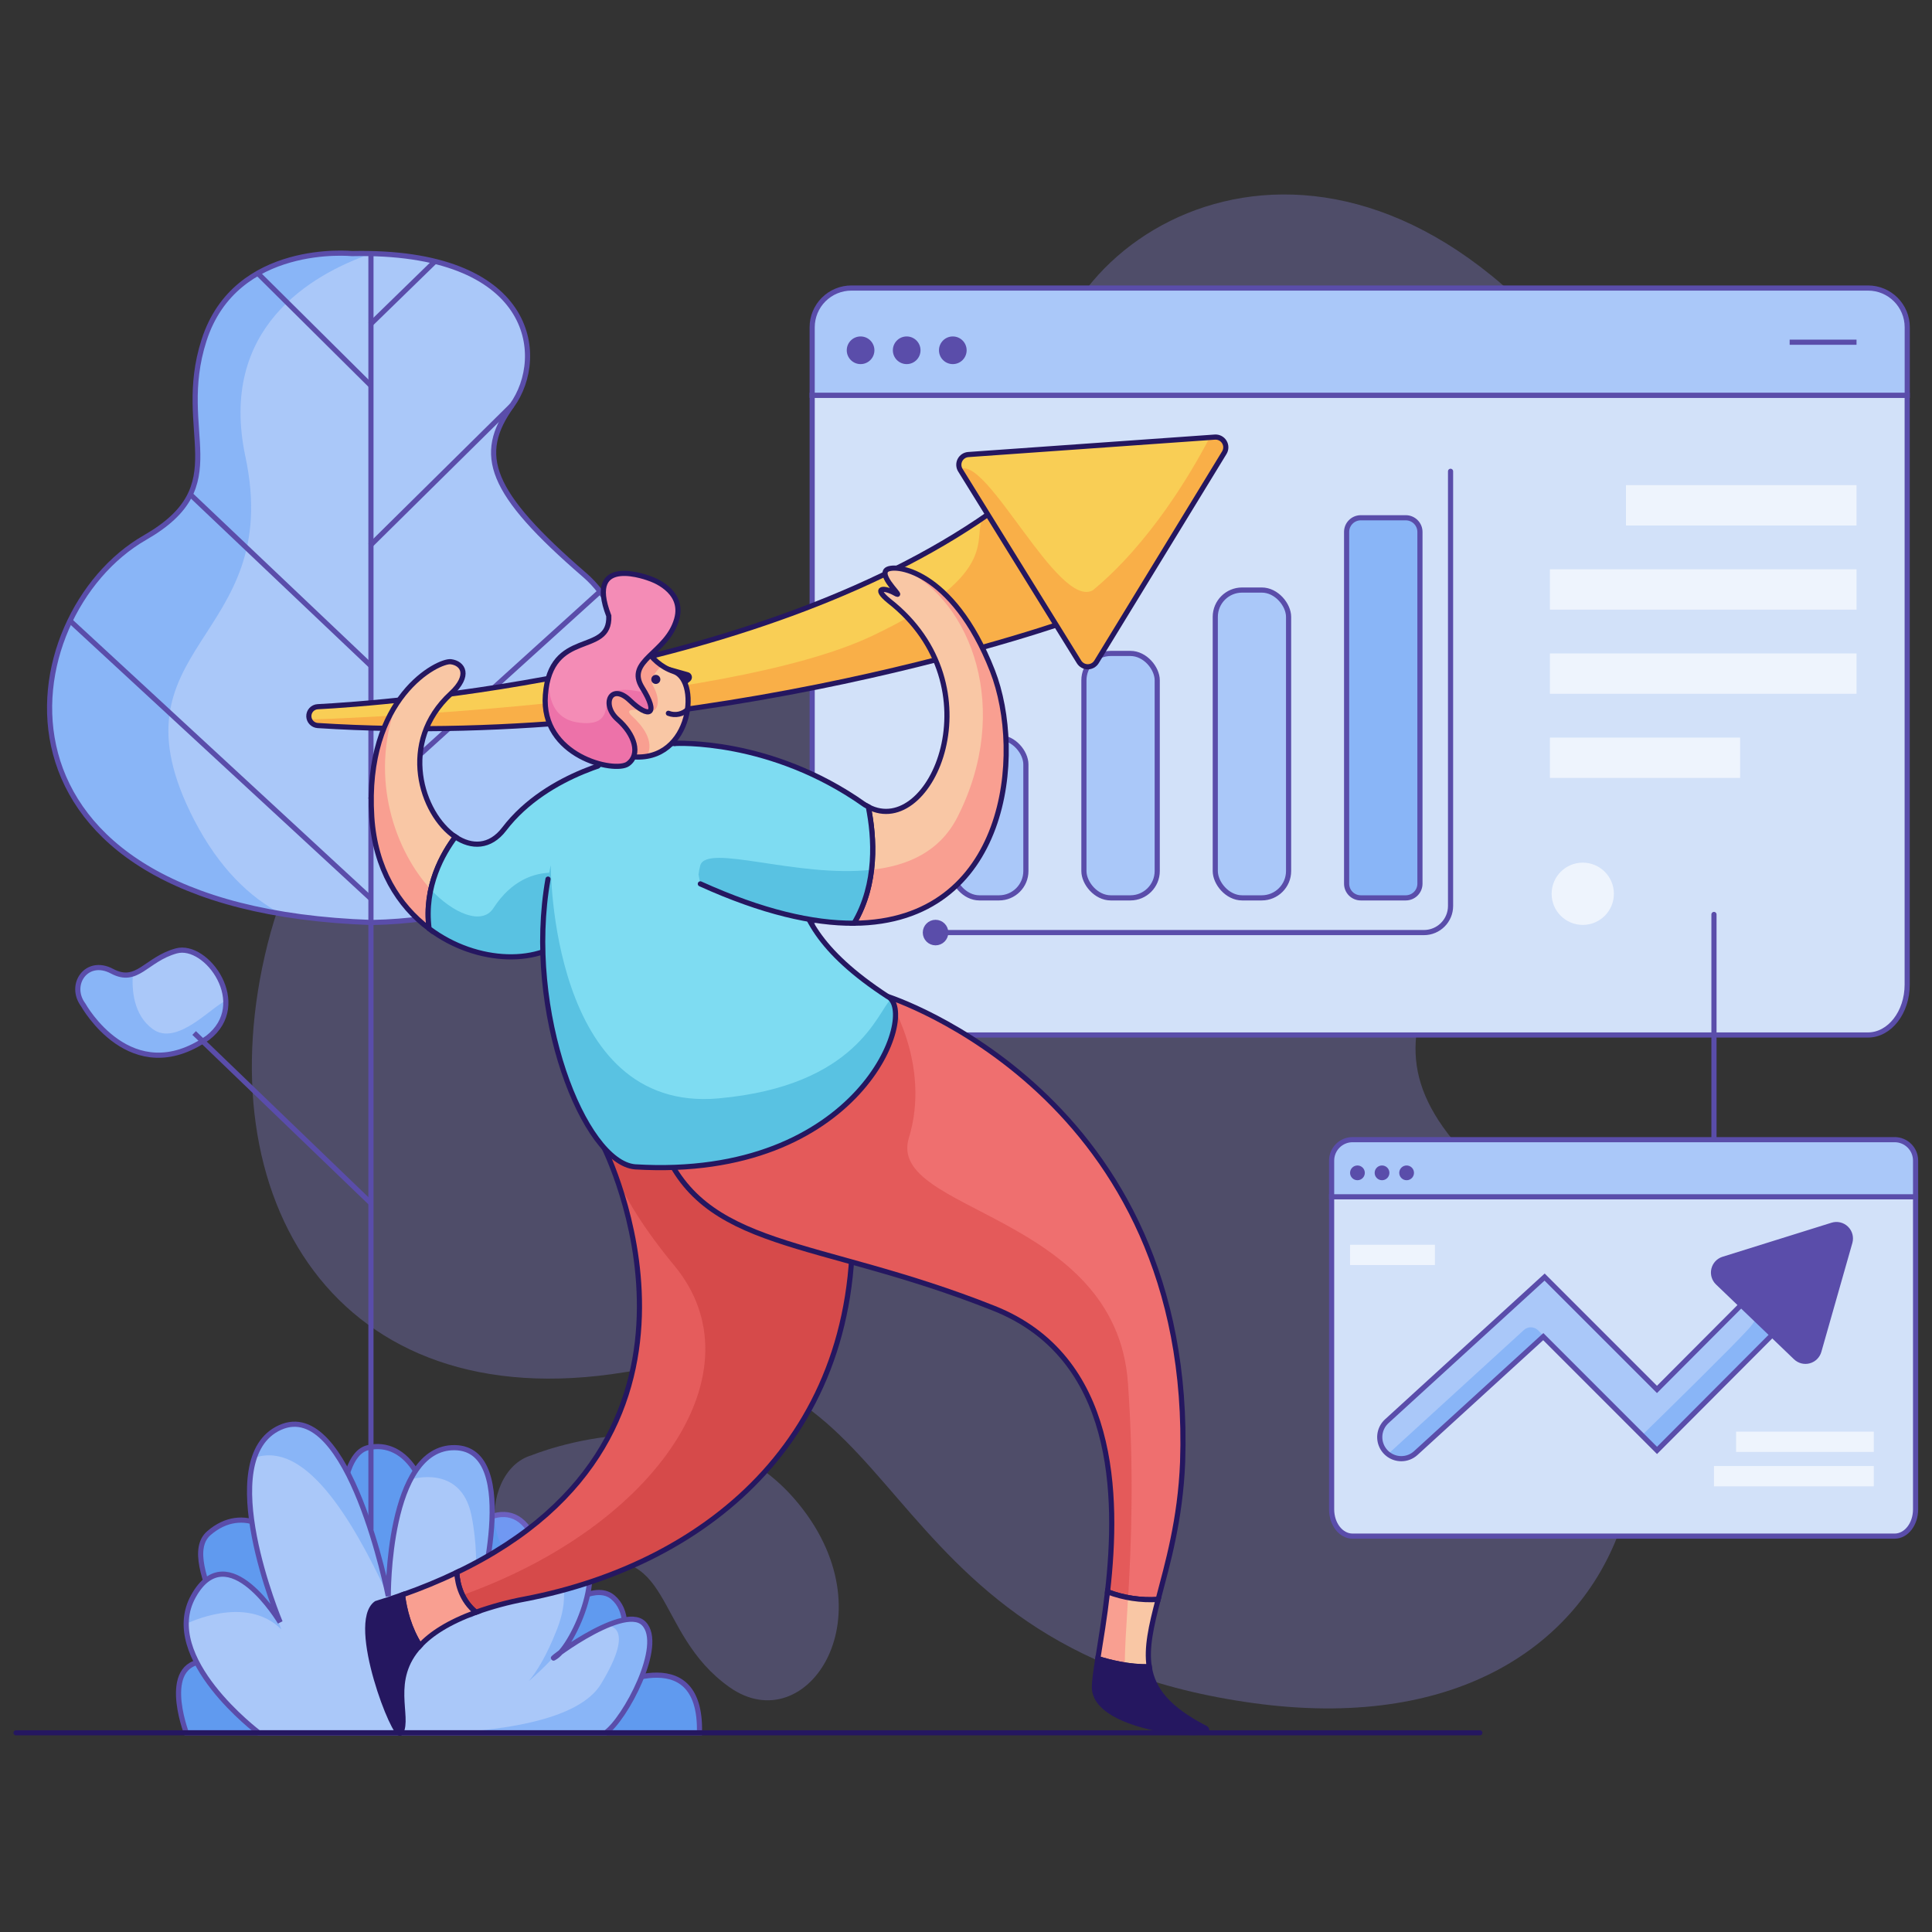 <svg width="1500" height="1500" viewBox="0 0 1500 1500" fill="none" xmlns="http://www.w3.org/2000/svg">
<rect x="0" y="0" width="1500" height="1500" fill="#333333" stroke="none"/>
<path d="M233.108 1345.32H144.653C144.653 1345.32 122.49 1287.22 163.122 1289.92C203.754 1292.61 135.455 1213.37 162.199 1190.31C188.942 1167.24 218.468 1187.54 228.614 1212.47C238.76 1237.4 265.552 1218 265.552 1218C265.552 1218 257.254 1130.38 285.844 1123.93C314.434 1117.48 341.252 1148.82 335.662 1225.39C362.405 1176.49 401.88 1155.33 417.197 1201.42C432.514 1247.52 390.995 1289.02 390.995 1289.02C390.995 1289.02 451.87 1219.84 475.855 1240.14C499.841 1260.43 469.268 1312.08 469.268 1312.08C469.268 1312.08 544.905 1270.57 543.059 1345.32H233.108Z" fill="#609AEF" stroke="#5A4DAA" stroke-width="4"/>
<path d="M200.922 1345.32C200.922 1345.32 123.438 1287.22 150.194 1239.25C176.949 1191.28 217.52 1259.54 217.52 1259.54C217.52 1259.54 164.021 1132.26 217.52 1108.28C271.019 1084.29 301.457 1239.25 301.457 1239.25C301.457 1239.25 300.533 1123.04 353.17 1123.96C405.808 1124.89 370.63 1247.56 370.63 1247.56C370.63 1247.56 415.83 1182.99 445.344 1197.74C474.858 1212.49 445.344 1277.07 431.504 1286.3C417.665 1295.52 483.157 1243.87 499.767 1260.44C516.377 1277.01 484.991 1335.15 470.216 1345.3L200.922 1345.32Z" fill="#AAC8F9"/>
<path d="M366.025 1176.53C374.324 1217.16 366.025 1256.78 366.025 1256.78C366.025 1256.78 369.017 1251.86 373.413 1243.72C371.603 1246.11 370.593 1247.56 370.593 1247.56C370.593 1247.56 405.685 1124.93 353.109 1123.96C337.25 1123.68 326.267 1134.06 318.633 1148.7C318.645 1148.7 357.714 1136.01 366.025 1176.53Z" fill="#89B5F7"/>
<path d="M410.499 1305.27C423.014 1294.5 434.37 1282.46 444.384 1269.33C456.82 1246.42 467.052 1208.6 445.344 1197.74C436.725 1193.46 426.875 1195.88 417.123 1201.44C417.123 1201.44 450.872 1218.01 432.428 1265.06C424.351 1285.68 416.631 1297.96 410.499 1305.27Z" fill="#89B5F7"/>
<path d="M301.457 1239.25C301.457 1239.25 271.032 1084.29 217.52 1108.28C207.251 1112.88 200.935 1121.31 197.413 1131.88C235.965 1118.42 271.98 1175.76 301.457 1239.25Z" fill="#89B5F7"/>
<path d="M218.444 1265.08C216.772 1260.47 214.713 1256 212.287 1251.73C200.479 1235.33 171.089 1201.73 150.169 1239.25C146.481 1245.82 144.547 1253.23 144.554 1260.76C145.158 1260.48 190.998 1237.58 218.444 1265.08Z" fill="#89B5F7"/>
<path d="M499.767 1260.46C494.115 1254.83 482.824 1257.07 470.918 1262.13C471.275 1262.13 494.94 1260.81 466.559 1307.51C450.048 1334.67 393.298 1343.07 348.294 1345.32H470.191C485.004 1335.18 516.364 1277.07 499.767 1260.46Z" fill="#89B5F7"/>
<path fill-rule="evenodd" clip-rule="evenodd" d="M200.922 1345.32C200.922 1345.32 123.438 1287.22 150.194 1239.25C176.949 1191.28 217.52 1259.54 217.52 1259.54C217.52 1259.54 164.021 1132.26 217.52 1108.28C271.019 1084.29 301.457 1239.25 301.457 1239.25C301.457 1239.25 300.533 1123.04 353.17 1123.96C405.808 1124.89 370.63 1247.56 370.63 1247.56C370.63 1247.56 415.83 1182.99 445.344 1197.74C474.858 1212.49 445.344 1277.07 431.504 1286.3C417.665 1295.52 483.157 1243.87 499.767 1260.44C516.377 1277.01 484.991 1335.15 470.216 1345.3L200.922 1345.32Z" stroke="#5A4DAA" stroke-width="4"/>
<path opacity="0.27" d="M1167 221.559C1167 221.559 1329.16 357.603 1223.34 562.365C1117.53 767.127 1025.46 812.463 1184.86 938.891C1344.27 1065.32 1283.81 1364.91 973.244 1322.3C662.678 1279.68 710.759 1028.22 485.398 1065.32C260.036 1102.42 158.332 929.275 207.805 732.762C257.278 536.25 438.671 504.643 599.451 522.508C760.232 540.374 840.265 459.024 813.83 345.204C782.223 209.184 980.114 59.399 1167 221.559Z" fill="#9E97FC"/>
<path opacity="0.27" d="M412.629 1129.91C412.629 1129.91 541.741 1076.31 617.317 1164.33C692.893 1252.34 626.933 1352.59 566.478 1309.99C506.022 1267.38 523.875 1193.18 446.92 1216.54C369.965 1239.91 369.965 1142.27 412.629 1129.91Z" fill="#9E97FC"/>
<path d="M630.566 764.431C630.566 786.04 644.208 803.561 661.028 803.561H1450.28C1467.1 803.561 1480.74 786.04 1480.74 764.431V306.862H630.566V764.431Z" fill="#D2E1F9"/>
<path fill-rule="evenodd" clip-rule="evenodd" d="M630.566 764.431C630.566 786.04 644.208 803.561 661.028 803.561H1450.28C1467.1 803.561 1480.74 786.04 1480.74 764.431V306.862H630.566V764.431Z" stroke="#5A4DAA" stroke-width="4"/>
<path d="M1450.32 223.627H661.065C652.979 223.617 645.222 226.823 639.501 232.536C633.78 238.25 630.566 246.004 630.566 254.089V306.862H1480.78V254.089C1480.78 237.266 1467.14 223.627 1450.32 223.627Z" fill="#AAC8F9" stroke="#5A4DAA" stroke-width="4"/>
<path d="M668.157 282.692C674.086 282.692 678.893 277.885 678.893 271.955C678.893 266.025 674.086 261.218 668.157 261.218C662.227 261.218 657.42 266.025 657.42 271.955C657.42 277.885 662.227 282.692 668.157 282.692Z" fill="#5A4DAA"/>
<path d="M703.95 282.692C709.88 282.692 714.687 277.885 714.687 271.955C714.687 266.025 709.88 261.218 703.95 261.218C698.02 261.218 693.213 266.025 693.213 271.955C693.213 277.885 698.02 282.692 703.95 282.692Z" fill="#5A4DAA"/>
<path d="M739.756 282.692C745.686 282.692 750.493 277.885 750.493 271.955C750.493 266.025 745.686 261.218 739.756 261.218C733.826 261.218 729.019 266.025 729.019 271.955C729.019 277.885 733.826 282.692 739.756 282.692Z" fill="#5A4DAA"/>
<path d="M1389.49 265.688H1441.4" stroke="#5A4DAA" stroke-width="4"/>
<rect x="739.571" y="572.659" width="56.922" height="124.446" rx="20.83" fill="#AAC8F9" stroke="#5A4DAA" stroke-width="4"/>
<rect x="841.546" y="507.327" width="56.922" height="189.777" rx="20.83" fill="#AAC8F9" stroke="#5A4DAA" stroke-width="4"/>
<rect x="943.533" y="458.112" width="56.922" height="238.992" rx="20.83" fill="#AAC8F9" stroke="#5A4DAA" stroke-width="4"/>
<path d="M1084.48 401.991H1056.51C1053.59 401.987 1050.79 403.146 1048.73 405.211C1046.66 407.276 1045.5 410.078 1045.51 412.998V686.096C1045.5 689.015 1046.66 691.815 1048.72 693.879C1050.79 695.944 1053.58 697.104 1056.5 697.104H1091.43C1097.51 697.104 1102.44 692.176 1102.44 686.096V412.998C1102.44 406.919 1097.51 401.991 1091.43 401.991H1084.48Z" fill="#89B5F7"/>
<path d="M1084.48 401.991H1056.51C1053.59 401.987 1050.79 403.146 1048.73 405.211C1046.66 407.276 1045.5 410.078 1045.51 412.998V675.507H1078.75C1084.83 675.507 1089.76 670.579 1089.76 664.5V401.991H1084.48Z" fill="#89B5F7"/>
<path fill-rule="evenodd" clip-rule="evenodd" d="M1084.48 401.991H1056.51C1053.59 401.987 1050.79 403.146 1048.73 405.211C1046.66 407.276 1045.5 410.078 1045.51 412.998V686.096C1045.5 689.015 1046.66 691.815 1048.72 693.879C1050.79 695.944 1053.58 697.104 1056.5 697.104H1091.43C1097.51 697.104 1102.44 692.176 1102.44 686.096V412.998C1102.44 406.919 1097.51 401.991 1091.43 401.991H1084.48Z" stroke="#5A4DAA" stroke-width="4" stroke-linecap="round"/>
<path d="M1126.21 365.926V703.384C1126.21 714.794 1116.96 724.045 1105.54 724.045H726.31" stroke="#5A4DAA" stroke-width="4" stroke-linecap="round"/>
<path d="M726.36 731.962C730.732 731.962 734.277 728.417 734.277 724.045C734.277 719.672 730.732 716.127 726.36 716.127C721.987 716.127 718.442 719.672 718.442 724.045C718.442 728.417 721.987 731.962 726.36 731.962Z" fill="#5A4DAA" stroke="#5A4DAA" stroke-width="4" stroke-linecap="round"/>
<rect opacity="0.63" x="1262.41" y="376.663" width="178.991" height="31.324" fill="white"/>
<rect opacity="0.63" x="1203.35" y="441.995" width="238.056" height="31.324" fill="white"/>
<rect opacity="0.63" x="1203.35" y="507.327" width="238.056" height="31.324" fill="white"/>
<rect opacity="0.63" x="1203.35" y="572.659" width="147.668" height="31.324" fill="white"/>
<path opacity="0.63" d="M1228.85 718.097C1242.19 718.097 1253.02 707.276 1253.02 693.927C1253.02 680.579 1242.19 669.757 1228.85 669.757C1215.5 669.757 1204.68 680.579 1204.68 693.927C1204.68 707.276 1215.5 718.097 1228.85 718.097Z" fill="white"/>
<path d="M64.669 780.277C64.669 780.277 101.607 847.074 161.214 805.802C195.086 779.674 160.438 731.728 136.822 738.291C113.206 744.853 106.643 764.529 86.967 754.039C67.292 743.548 52.861 764.529 64.669 780.277Z" fill="#AAC8F9"/>
<path d="M86.967 754.039C93.432 757.486 98.48 757.659 103.183 756.132C102.248 768.334 103.504 787.923 118.55 798.956C137.401 812.783 164.489 781.262 175.312 777.088C175.73 787.234 171.852 797.589 161.226 805.802C101.644 847.074 64.669 780.277 64.669 780.277C52.861 764.529 67.292 743.536 86.967 754.039Z" fill="#89B5F7"/>
<path fill-rule="evenodd" clip-rule="evenodd" d="M64.669 780.277C64.669 780.277 101.607 847.074 161.214 805.802C195.086 779.674 160.438 731.728 136.822 738.291C113.206 744.853 106.643 764.529 86.967 754.039C67.292 743.548 52.861 764.529 64.669 780.277Z" stroke="#5A4DAA" stroke-width="4"/>
<path d="M273.285 196.884C273.285 196.884 182.896 187.686 158.382 264.26C135.394 336.105 183.746 376.552 112.43 417.456C8.252 477.271 -26.938 705.502 288.602 716.226C519.935 711.633 521.474 504.815 454.062 446.575C379.409 382.105 369.805 353.121 397.423 314.828C425.04 276.535 414.23 193.818 273.285 196.884Z" fill="#AAC8F9"/>
<path d="M218.37 709.491C-20.782 669.45 16.735 472.346 112.43 417.493C183.746 376.589 135.394 336.142 158.382 264.297C182.897 187.686 273.285 196.884 273.285 196.884C278.456 196.773 283.431 196.785 288.245 196.884C241.924 212.977 169.266 254.594 190.555 354.673C221.202 498.732 80.257 500.21 150.723 636.55C170.239 674.276 194.077 696.747 218.37 709.491Z" fill="#89B5F7"/>
<path fill-rule="evenodd" clip-rule="evenodd" d="M273.285 196.884C273.285 196.884 182.896 187.686 158.382 264.26C135.394 336.105 183.746 376.552 112.43 417.456C8.252 477.271 -26.938 705.502 288.602 716.226C519.935 711.633 521.474 504.815 454.062 446.575C379.409 382.105 369.805 353.121 397.423 314.828C425.04 276.535 414.23 193.818 273.285 196.884Z" stroke="#5A4DAA" stroke-width="4"/>
<path d="M287.999 196.884V1187.72V196.884Z" fill="#AAC8F9"/>
<path d="M287.999 196.884V1187.72" stroke="#5A4DAA" stroke-width="4"/>
<path d="M287.999 934.163L150.723 802.022L287.999 934.163Z" fill="#AAC8F9"/>
<path d="M287.999 934.163L150.723 802.022" stroke="#5A4DAA" stroke-width="4"/>
<path d="M200.11 212.176L287.999 299.425L200.11 212.176Z" fill="#AAC8F9"/>
<path d="M200.11 212.176L287.999 299.425" stroke="#5A4DAA" stroke-width="4"/>
<path d="M397.373 314.853L287.432 423.513L397.373 314.853Z" fill="#AAC8F9"/>
<path d="M397.373 314.853L287.432 423.513" stroke="#5A4DAA" stroke-width="4"/>
<path d="M337.632 203.016L287.432 251.934L337.632 203.016Z" fill="#AAC8F9"/>
<path d="M337.632 203.016L287.432 251.934" stroke="#5A4DAA" stroke-width="4"/>
<path d="M147.657 383.792L287.999 516.968L147.657 383.792Z" fill="#AAC8F9"/>
<path d="M147.657 383.792L287.999 516.968" stroke="#5A4DAA" stroke-width="4"/>
<path d="M54.215 481.839L287.999 697.744L54.215 481.839Z" fill="#AAC8F9"/>
<path d="M54.215 481.839L287.999 697.744" stroke="#5A4DAA" stroke-width="4"/>
<path d="M466.313 458.851L287.075 621.146L466.313 458.851Z" fill="#AAC8F9"/>
<path d="M466.313 458.851L287.075 621.146" stroke="#5A4DAA" stroke-width="4"/>
<path d="M12.463 1345.34H1148.94H12.463Z" fill="#F9C7A5"/>
<path d="M12.463 1345.34H1148.94" stroke="#251760" stroke-width="4" stroke-linecap="round"/>
<path d="M660.683 924.83C645.341 737.072 445.184 838.788 469.071 891.253C469.071 891.253 580.305 1112.72 354.562 1220.85C355.276 1230.86 358.736 1242.94 369.497 1251.75C382.01 1247.28 394.86 1243.81 407.925 1241.39C549.892 1214.05 676.049 1112.61 660.683 924.83Z" fill="#E55C5C"/>
<path opacity="0.64" d="M660.683 924.83C659.633 910.07 656.881 895.481 652.482 881.353C618.93 853.391 585.119 830.981 555.778 817.105C513.84 822.362 474.045 850.534 467.913 875.529C468.602 884.367 470.504 893.067 473.565 901.386C474.71 904.144 476.028 907.432 477.394 911.236C485.336 929.705 499.385 953.408 523.666 982.786C590.697 1063.87 510.984 1184.06 359.007 1238.47C361.494 1243.62 365.089 1248.15 369.534 1251.75C382.047 1247.28 394.897 1243.81 407.962 1241.39C549.892 1214.05 676.049 1112.61 660.683 924.83Z" fill="#CC4040"/>
<path fill-rule="evenodd" clip-rule="evenodd" d="M660.683 924.83C645.341 737.072 445.184 838.788 469.071 891.253C469.071 891.253 580.305 1112.72 354.562 1220.85C355.276 1230.86 358.736 1242.94 369.497 1251.75C382.01 1247.28 394.86 1243.81 407.925 1241.39C549.892 1214.05 676.049 1112.61 660.683 924.83Z" stroke="#251760" stroke-width="4" stroke-linecap="round"/>
<path d="M369.534 1251.75C358.773 1242.94 355.313 1230.82 354.599 1220.85C340.882 1227.38 326.83 1233.17 312.501 1238.2C313.917 1249.91 317.525 1264.33 326.045 1277.71C334.578 1268.49 348.147 1259.57 369.534 1251.75Z" fill="#F99F91" stroke="#251760" stroke-width="4" stroke-linecap="round"/>
<path d="M311.048 1345.32C318.067 1333.01 301.383 1304.16 326.008 1277.69C317.525 1264.31 313.917 1249.89 312.464 1238.18C305.901 1240.51 299.142 1242.77 292.111 1244.93C270.896 1260.29 307.12 1352.22 311.048 1345.32Z" fill="#251760" stroke="#251760" stroke-width="4" stroke-linecap="round"/>
<path d="M899.194 1241.8C906.41 1214.27 916.432 1180.05 918.193 1135.08C927.637 849.229 689.039 773.641 689.039 773.641C570.922 750.012 481.15 799.621 513.04 885.847C544.93 972.074 632.339 960.266 771.72 1015.78C866.775 1053.65 868.437 1160.73 859.88 1235.88C872.411 1240.63 885.817 1242.65 899.194 1241.8Z" fill="#EF6F6F"/>
<path opacity="0.54" d="M511.329 826.352C504.692 843.245 504.692 863.29 513.04 885.847C544.93 972.037 632.339 960.266 771.72 1015.78C866.775 1053.65 868.437 1160.73 859.88 1235.88C865.072 1237.84 870.429 1239.34 875.886 1240.36C878.201 1200.39 880.651 1142.66 875.726 1073.67C866.282 941.366 687.919 941.366 705.637 883.483C723.355 825.601 689.101 773.641 689.101 773.641C602.037 772.889 544.819 794.942 511.329 826.352Z" fill="#DB4949"/>
<path fill-rule="evenodd" clip-rule="evenodd" d="M899.194 1241.8C906.41 1214.27 916.432 1180.05 918.193 1135.08C927.637 849.229 689.039 773.641 689.039 773.641C570.922 750.012 481.15 799.621 513.04 885.847C544.93 972.074 632.339 960.266 771.72 1015.78C866.775 1053.65 868.437 1160.73 859.88 1235.88C872.411 1240.63 885.817 1242.65 899.194 1241.8Z" stroke="#251760" stroke-width="4" stroke-linecap="round"/>
<path d="M246.714 548.686C296.581 546.1 595.339 525.402 776.559 392.621C808.006 390.33 834.921 480.226 834.921 480.226C834.921 480.226 551.21 582.78 246.615 563.301C242.873 563.022 239.934 559.983 239.782 556.233C239.642 552.246 242.729 548.885 246.714 548.686Z" fill="#F9CE55"/>
<path opacity="0.82" d="M834.958 480.251C834.958 480.251 813.399 408.381 786.36 394.775C779.514 394.775 773.727 395.736 769.75 397.509C767.903 398.814 766.056 400.119 764.16 401.412C752.426 414.956 782.629 443.633 677.231 493.66C561.479 548.686 246.714 558.462 240.25 558.659C241.272 561.313 243.741 563.133 246.578 563.325C551.21 582.804 834.958 480.251 834.958 480.251Z" fill="#F9A846"/>
<path fill-rule="evenodd" clip-rule="evenodd" d="M246.714 548.686C296.581 546.1 595.339 525.402 776.559 392.621C808.006 390.33 834.921 480.226 834.921 480.226C834.921 480.226 551.21 582.78 246.615 563.301C242.873 563.022 239.934 559.983 239.782 556.233V556.233C239.642 552.246 242.729 548.885 246.714 548.686Z" stroke="#251760" stroke-width="4" stroke-linecap="round"/>
<path d="M353.527 649.749C327.079 631.957 309.14 576.279 350.055 538.577C365.409 524.405 359.499 514.948 350.055 513.766C340.611 512.584 282.729 540.941 288.639 634.26C291.175 674.473 309.497 703.211 333.1 720.979C328.902 688.104 344.01 662.32 353.527 649.749Z" fill="#F9C7A5"/>
<path d="M307.699 546.715C295.46 565.628 286.053 593.849 288.614 634.26C291.151 674.473 309.472 703.211 333.076 720.979C331.799 710.833 332.265 700.543 334.455 690.554C307.564 661.643 286.213 604.98 307.699 546.715Z" fill="#F99F91"/>
<path d="M518.938 519.677L533.528 523.814C534.314 523.951 534.946 524.536 535.145 525.308C535.344 526.08 535.073 526.897 534.452 527.397L529.687 531.3" fill="#251760"/>
<path d="M518.938 519.677L533.528 523.814C534.314 523.951 534.946 524.536 535.145 525.308C535.344 526.08 535.073 526.897 534.452 527.397L529.687 531.3" stroke="#251760" stroke-width="4" stroke-linecap="round"/>
<path fill-rule="evenodd" clip-rule="evenodd" d="M353.527 649.749C327.079 631.957 309.14 576.279 350.055 538.577C365.409 524.405 359.499 514.948 350.055 513.766C340.611 512.584 282.729 540.941 288.639 634.26C291.175 674.473 309.497 703.211 333.1 720.979C328.902 688.104 344.01 662.32 353.527 649.749Z" stroke="#251760" stroke-width="4" stroke-linecap="round"/>
<path d="M443.411 725.202C480.029 685.05 497.747 592.913 488.291 588.185C488.291 588.185 425.693 598.823 391.439 643.704C380.443 658.097 366.062 658.146 353.564 649.749C344.071 662.32 328.939 688.104 333.137 720.979C370.384 749.077 420.916 749.803 443.411 725.202Z" fill="#7EDCF2"/>
<path d="M460.132 701.278C458.769 694.698 456.269 688.407 452.744 682.686C452.744 682.686 411.41 661.422 383.054 705.132C374.188 718.812 351.607 709.048 334.406 690.554C332.216 700.543 331.75 710.833 333.027 720.979C370.334 749.077 420.866 749.803 443.3 725.202C449.794 717.887 455.441 709.862 460.132 701.278Z" fill="#59C2E2"/>
<path fill-rule="evenodd" clip-rule="evenodd" d="M443.411 725.202C480.029 685.05 497.747 592.913 488.291 588.185C488.291 588.185 425.693 598.823 391.439 643.704C380.443 658.097 366.062 658.146 353.564 649.749C344.071 662.32 328.939 688.104 333.137 720.979C370.384 749.077 420.916 749.803 443.411 725.202Z" stroke="#251760" stroke-width="4" stroke-linecap="round"/>
<path d="M479.968 582.287C479.968 582.287 562.648 557.477 600.449 607.085C638.249 656.694 580.366 702.768 689.039 773.641C713.837 785.449 667.775 916.568 492.958 905.929C439.803 901.201 372.477 672.048 479.968 582.287Z" fill="#7EDCF2"/>
<path d="M691.76 775.734C681.245 785.202 666.002 843.036 557.92 852.775C426.813 864.595 427.614 671.69 427.614 671.69C403.838 777.248 452.239 902.309 492.958 905.929C660.474 916.124 709.762 796.173 691.76 775.734Z" fill="#59C2E2"/>
<path d="M471.73 584.639C471.73 584.639 562.685 557.477 600.485 607.085C638.286 656.693 580.403 702.768 689.076 773.641C713.874 785.449 667.812 916.568 492.995 905.929C453.594 902.433 407.162 785.609 425.471 682.526" stroke="#251760" stroke-width="4" stroke-linecap="round"/>
<path d="M496.984 493.561C496.984 493.561 501.971 514.099 523.309 521.425C544.647 528.751 536.237 597.112 485.324 586.683C434.41 576.254 461.215 496.27 496.984 493.561Z" fill="#F9C7A5"/>
<path d="M513.865 516.746C505.752 511.176 499.794 502.993 496.984 493.561C461.215 496.27 434.398 576.155 485.324 586.634C490.902 587.862 496.66 588.042 502.303 587.163C508.644 575.158 498.166 562.747 490.742 556.036C482.627 548.649 497.686 551.567 504.47 552.195C511.255 552.823 513.089 543.305 507.13 532.667C504.273 527.52 508.669 521.597 513.865 516.746Z" fill="#F99F91"/>
<path fill-rule="evenodd" clip-rule="evenodd" d="M496.984 493.561C496.984 493.561 501.971 514.099 523.309 521.425C544.647 528.751 536.237 597.112 485.324 586.683C434.41 576.254 461.215 496.27 496.984 493.561Z" stroke="#251760" stroke-width="4" stroke-linecap="round"/>
<path d="M504.729 449.297C504.729 449.297 531.817 457.916 525.39 480.694C517.83 507.45 485.324 512.708 498.622 533.935C511.919 555.162 503.965 558.191 489.079 543.859C474.193 529.527 466.51 547.171 479.623 558.634C492.736 570.098 497.624 585.796 487.454 593.11C477.284 600.424 419.733 587.262 423.427 539.623C427.466 487.097 473.91 509.986 472.679 478.207C453.618 429.079 504.729 449.297 504.729 449.297Z" fill="#F48CB6"/>
<path opacity="0.65" d="M489.079 543.859C503.042 557.304 510.922 555.482 500.863 537.702C494.916 536.742 486.21 534.378 478.786 536.237C464.614 539.783 480.017 564.557 449.888 561.109C419.758 557.662 427.097 522.311 427.097 522.311C424.989 527.894 423.744 533.765 423.403 539.722C419.709 587.36 477.308 600.572 487.429 593.209C497.55 585.846 492.712 570.184 479.598 558.733C466.485 547.282 474.193 529.539 489.079 543.859Z" fill="#EA65A2"/>
<path fill-rule="evenodd" clip-rule="evenodd" d="M504.729 449.297C504.729 449.297 531.817 457.916 525.39 480.694C517.83 507.45 485.324 512.708 498.622 533.935C511.919 555.162 503.965 558.191 489.079 543.859C474.193 529.527 466.51 547.171 479.623 558.634C492.736 570.098 497.624 585.796 487.454 593.11C477.284 600.424 419.733 587.262 423.427 539.623C427.466 487.097 473.91 509.986 472.679 478.207C453.618 429.079 504.729 449.297 504.729 449.297Z" stroke="#251760" stroke-width="4" stroke-linecap="round"/>
<path d="M751.822 352.912L943.163 339.368C946.14 339.142 948.992 340.602 950.549 343.149C952.107 345.695 952.107 348.9 950.551 351.447L851.31 513.902C849.862 516.252 847.298 517.684 844.538 517.684C841.777 517.684 839.214 516.252 837.766 513.902L745.617 365.028C744.153 362.659 744.034 359.698 745.303 357.22C746.573 354.742 749.045 353.108 751.822 352.912Z" fill="#F9CE55"/>
<path opacity="0.82" d="M943.163 339.368L939.223 339.651C924.842 367.158 892.829 421.617 848.503 458.26C821.661 473.417 766.007 352.629 745.309 364.449L745.617 365.028L837.766 513.939C839.214 516.289 841.777 517.721 844.538 517.721C847.298 517.721 849.862 516.289 851.31 513.939L950.502 351.484C952.073 348.943 952.087 345.736 950.54 343.18C948.992 340.625 946.143 339.153 943.163 339.368Z" fill="#F9A846"/>
<path fill-rule="evenodd" clip-rule="evenodd" d="M751.822 352.912L943.163 339.368C946.14 339.142 948.992 340.602 950.549 343.149C952.107 345.695 952.107 348.9 950.551 351.447L851.31 513.902C849.862 516.252 847.298 517.684 844.538 517.684C841.777 517.684 839.214 516.252 837.766 513.902L745.617 365.028C744.153 362.659 744.034 359.698 745.303 357.22C746.573 354.742 749.045 353.108 751.822 352.912Z" stroke="#251760" stroke-width="4" stroke-linecap="round"/>
<path d="M892.25 1294.03C889.947 1279.25 893.789 1262.39 899.194 1241.8C885.817 1242.65 872.411 1240.63 859.879 1235.88C857.577 1256.13 854.523 1274.05 852.369 1287.7C861.234 1290.51 876.822 1294.52 892.25 1294.03Z" fill="#F9C7A5"/>
<path d="M875.825 1240.36C870.367 1239.34 865.01 1237.84 859.818 1235.88C857.515 1256.13 854.462 1274.05 852.307 1287.7C859.218 1289.89 866.28 1291.57 873.436 1292.72C873.017 1283.18 874.359 1265.2 875.825 1240.36Z" fill="#F99F91"/>
<path fill-rule="evenodd" clip-rule="evenodd" d="M892.25 1294.03C889.947 1279.25 893.789 1262.39 899.194 1241.8C885.817 1242.65 872.411 1240.63 859.879 1235.88C857.577 1256.13 854.523 1274.05 852.369 1287.7C861.234 1290.51 876.822 1294.52 892.25 1294.03Z" stroke="#251760" stroke-width="4" stroke-linecap="round"/>
<path d="M935.924 1341.79C906.878 1326.86 895.045 1311.96 892.25 1294.03C876.834 1294.52 861.234 1290.51 852.369 1287.7C850.793 1297.64 849.685 1305.31 849.685 1309.86C849.734 1344.15 947.719 1350.06 935.924 1341.79Z" fill="#251760" stroke="#251760" stroke-width="4" stroke-linecap="round"/>
<path d="M770.538 520.859C739.349 441.145 692.585 436.996 687.857 442.894C683.129 448.792 703.211 465.34 694.937 460.612C686.663 455.884 677.219 455.896 690.221 466.522C774.823 532.58 722.973 652.076 674.128 626.429C678.943 650.242 681.319 686.109 663.047 716.792C782.604 715.906 795.73 585.23 770.538 520.859Z" fill="#F9C7A5"/>
<path d="M770.538 520.859C748.769 465.082 719.218 446.304 701.98 442.081C753.841 467.236 785.941 550.434 743.425 634.26C729.634 661.434 704.553 672.232 676.714 675.298C675.168 689.928 670.553 704.068 663.17 716.792C782.604 715.906 795.73 585.23 770.538 520.859Z" fill="#F99F91"/>
<path fill-rule="evenodd" clip-rule="evenodd" d="M770.538 520.859C739.349 441.145 692.585 436.996 687.857 442.894C683.129 448.792 703.211 465.34 694.937 460.612C686.663 455.884 677.219 455.896 690.221 466.522C774.823 532.58 722.973 652.076 674.128 626.429C678.943 650.242 681.319 686.109 663.047 716.792C782.604 715.906 795.73 585.23 770.538 520.859Z" stroke="#251760" stroke-width="4" stroke-linecap="round"/>
<path d="M543.748 686.232C591.916 708.075 631.268 717.014 663.084 716.792C681.319 686.109 678.943 650.303 674.165 626.429C673.23 625.936 672.294 625.407 671.358 624.803C598.122 572.831 524.097 577.227 524.097 577.227" fill="#7EDCF2"/>
<path d="M543.748 686.232C591.916 708.075 631.268 717.014 663.084 716.792C670.467 704.068 675.082 689.928 676.628 675.298C618.573 681.701 548.501 654.49 543.65 672.048C543.016 674.349 542.583 676.702 542.357 679.078L543.748 686.232Z" fill="#59C2E2"/>
<path d="M543.748 686.232C591.916 708.075 631.268 717.014 663.084 716.792C681.319 686.109 678.943 650.303 674.165 626.429C673.23 625.936 672.294 625.407 671.358 624.803C598.122 572.831 524.097 577.227 524.097 577.227" stroke="#251760" stroke-width="4" stroke-linecap="round"/>
<path d="M509.174 531.017C511.119 531.017 512.695 529.44 512.695 527.495C512.695 525.55 511.119 523.974 509.174 523.974C507.229 523.974 505.652 525.55 505.652 527.495C505.652 529.44 507.229 531.017 509.174 531.017Z" fill="#251760"/>
<path d="M534.267 550.471C530.294 554.567 524.251 555.877 518.938 553.795" stroke="#251760" stroke-width="4" stroke-linecap="round"/>
<path d="M1033.87 1171.89C1033.87 1183.35 1041.15 1192.65 1050.11 1192.65H1471.01C1479.98 1192.65 1487.25 1183.35 1487.25 1171.89V929.213H1033.87V1171.89Z" fill="#D2E1F9" stroke="#5A4DAA" stroke-width="4"/>
<path d="M1471.01 884.825H1050.11C1041.15 884.832 1033.88 892.099 1033.87 901.066V929.213H1487.25V901.066C1487.25 892.099 1479.98 884.832 1471.01 884.825Z" fill="#AAC8F9" stroke="#5A4DAA" stroke-width="4"/>
<path d="M1053.92 916.321C1057.08 916.321 1059.64 913.758 1059.64 910.596C1059.64 907.434 1057.08 904.871 1053.92 904.871C1050.76 904.871 1048.19 907.434 1048.19 910.596C1048.19 913.758 1050.76 916.321 1053.92 916.321Z" fill="#5A4DAA"/>
<path d="M1073 916.321C1076.16 916.321 1078.73 913.758 1078.73 910.596C1078.73 907.434 1076.16 904.871 1073 904.871C1069.84 904.871 1067.28 907.434 1067.28 910.596C1067.28 913.758 1069.84 916.321 1073 916.321Z" fill="#5A4DAA"/>
<path d="M1092.1 916.321C1095.26 916.321 1097.82 913.758 1097.82 910.596C1097.82 907.434 1095.26 904.871 1092.1 904.871C1088.94 904.871 1086.37 907.434 1086.37 910.596C1086.37 913.758 1088.94 916.321 1092.1 916.321Z" fill="#5A4DAA"/>
<rect opacity="0.63" x="1347.9" y="1111.52" width="106.9" height="15.748" fill="white"/>
<rect opacity="0.63" x="1048.19" y="966.435" width="65.861" height="15.748" fill="white"/>
<rect opacity="0.63" x="1330.72" y="1138.24" width="124.089" height="15.748" fill="white"/>
<path d="M1087.95 1132.51C1081.05 1132.51 1074.87 1128.27 1072.37 1121.84C1069.87 1115.41 1071.58 1108.11 1076.67 1103.45L1199.23 991.516L1286.47 1078.75L1401.72 963.122C1405.94 958.891 1412.09 957.231 1417.87 958.768C1423.64 960.306 1428.16 964.807 1429.71 970.576C1431.27 976.346 1429.63 982.507 1425.41 986.738L1286.51 1126.08L1198.19 1037.76L1099.22 1128.14C1096.14 1130.96 1092.12 1132.52 1087.95 1132.51Z" fill="#AAC8F9"/>
<path d="M1391.26 999.076L1276.03 1114.71L1194.15 1032.83C1191.15 1029.83 1186.32 1029.72 1183.19 1032.58L1077.64 1128.96C1084.07 1133.99 1093.19 1133.64 1099.22 1128.14L1198.19 1037.76L1286.51 1126.08L1413.99 998.189C1407.35 992.492 1397.44 992.879 1391.26 999.076Z" fill="#89B5F7"/>
<path d="M1286.51 1126.08L1417.56 994.594C1410.18 980.484 1400.9 973.416 1390.66 974.216L1365.44 999.531C1367.75 1006.38 1369.32 1018.89 1357.55 1031.78C1344.13 1046.48 1296.48 1093.21 1274.81 1114.37L1286.51 1126.08Z" fill="#89B5F7"/>
<path fill-rule="evenodd" clip-rule="evenodd" d="M1087.95 1132.51C1081.05 1132.51 1074.87 1128.27 1072.37 1121.84C1069.87 1115.41 1071.58 1108.11 1076.67 1103.45L1199.23 991.516L1286.47 1078.75L1401.72 963.122C1405.94 958.891 1412.09 957.231 1417.87 958.768C1423.64 960.306 1428.16 964.807 1429.71 970.576C1431.27 976.346 1429.63 982.507 1425.41 986.738L1286.51 1126.08L1198.19 1037.76L1099.22 1128.14C1096.14 1130.96 1092.12 1132.52 1087.95 1132.51V1132.51Z" stroke="#5A4DAA" stroke-width="4"/>
<path d="M1337.95 977.664L1422.6 951.216C1426.4 950.036 1430.53 951.029 1433.38 953.804C1436.23 956.578 1437.32 960.689 1436.24 964.514L1412.16 1049.07C1411.12 1052.72 1408.24 1055.56 1404.58 1056.55C1400.91 1057.55 1397 1056.55 1394.26 1053.92L1333.69 995.813C1330.93 993.161 1329.77 989.25 1330.65 985.525C1331.52 981.799 1334.3 978.811 1337.95 977.664Z" fill="#5A4DAA" stroke="#5A4DAA" stroke-width="4"/>
<path d="M1330.72 709.983V884.825" stroke="#5A4DAA" stroke-width="4" stroke-linecap="round"/>
</svg>

